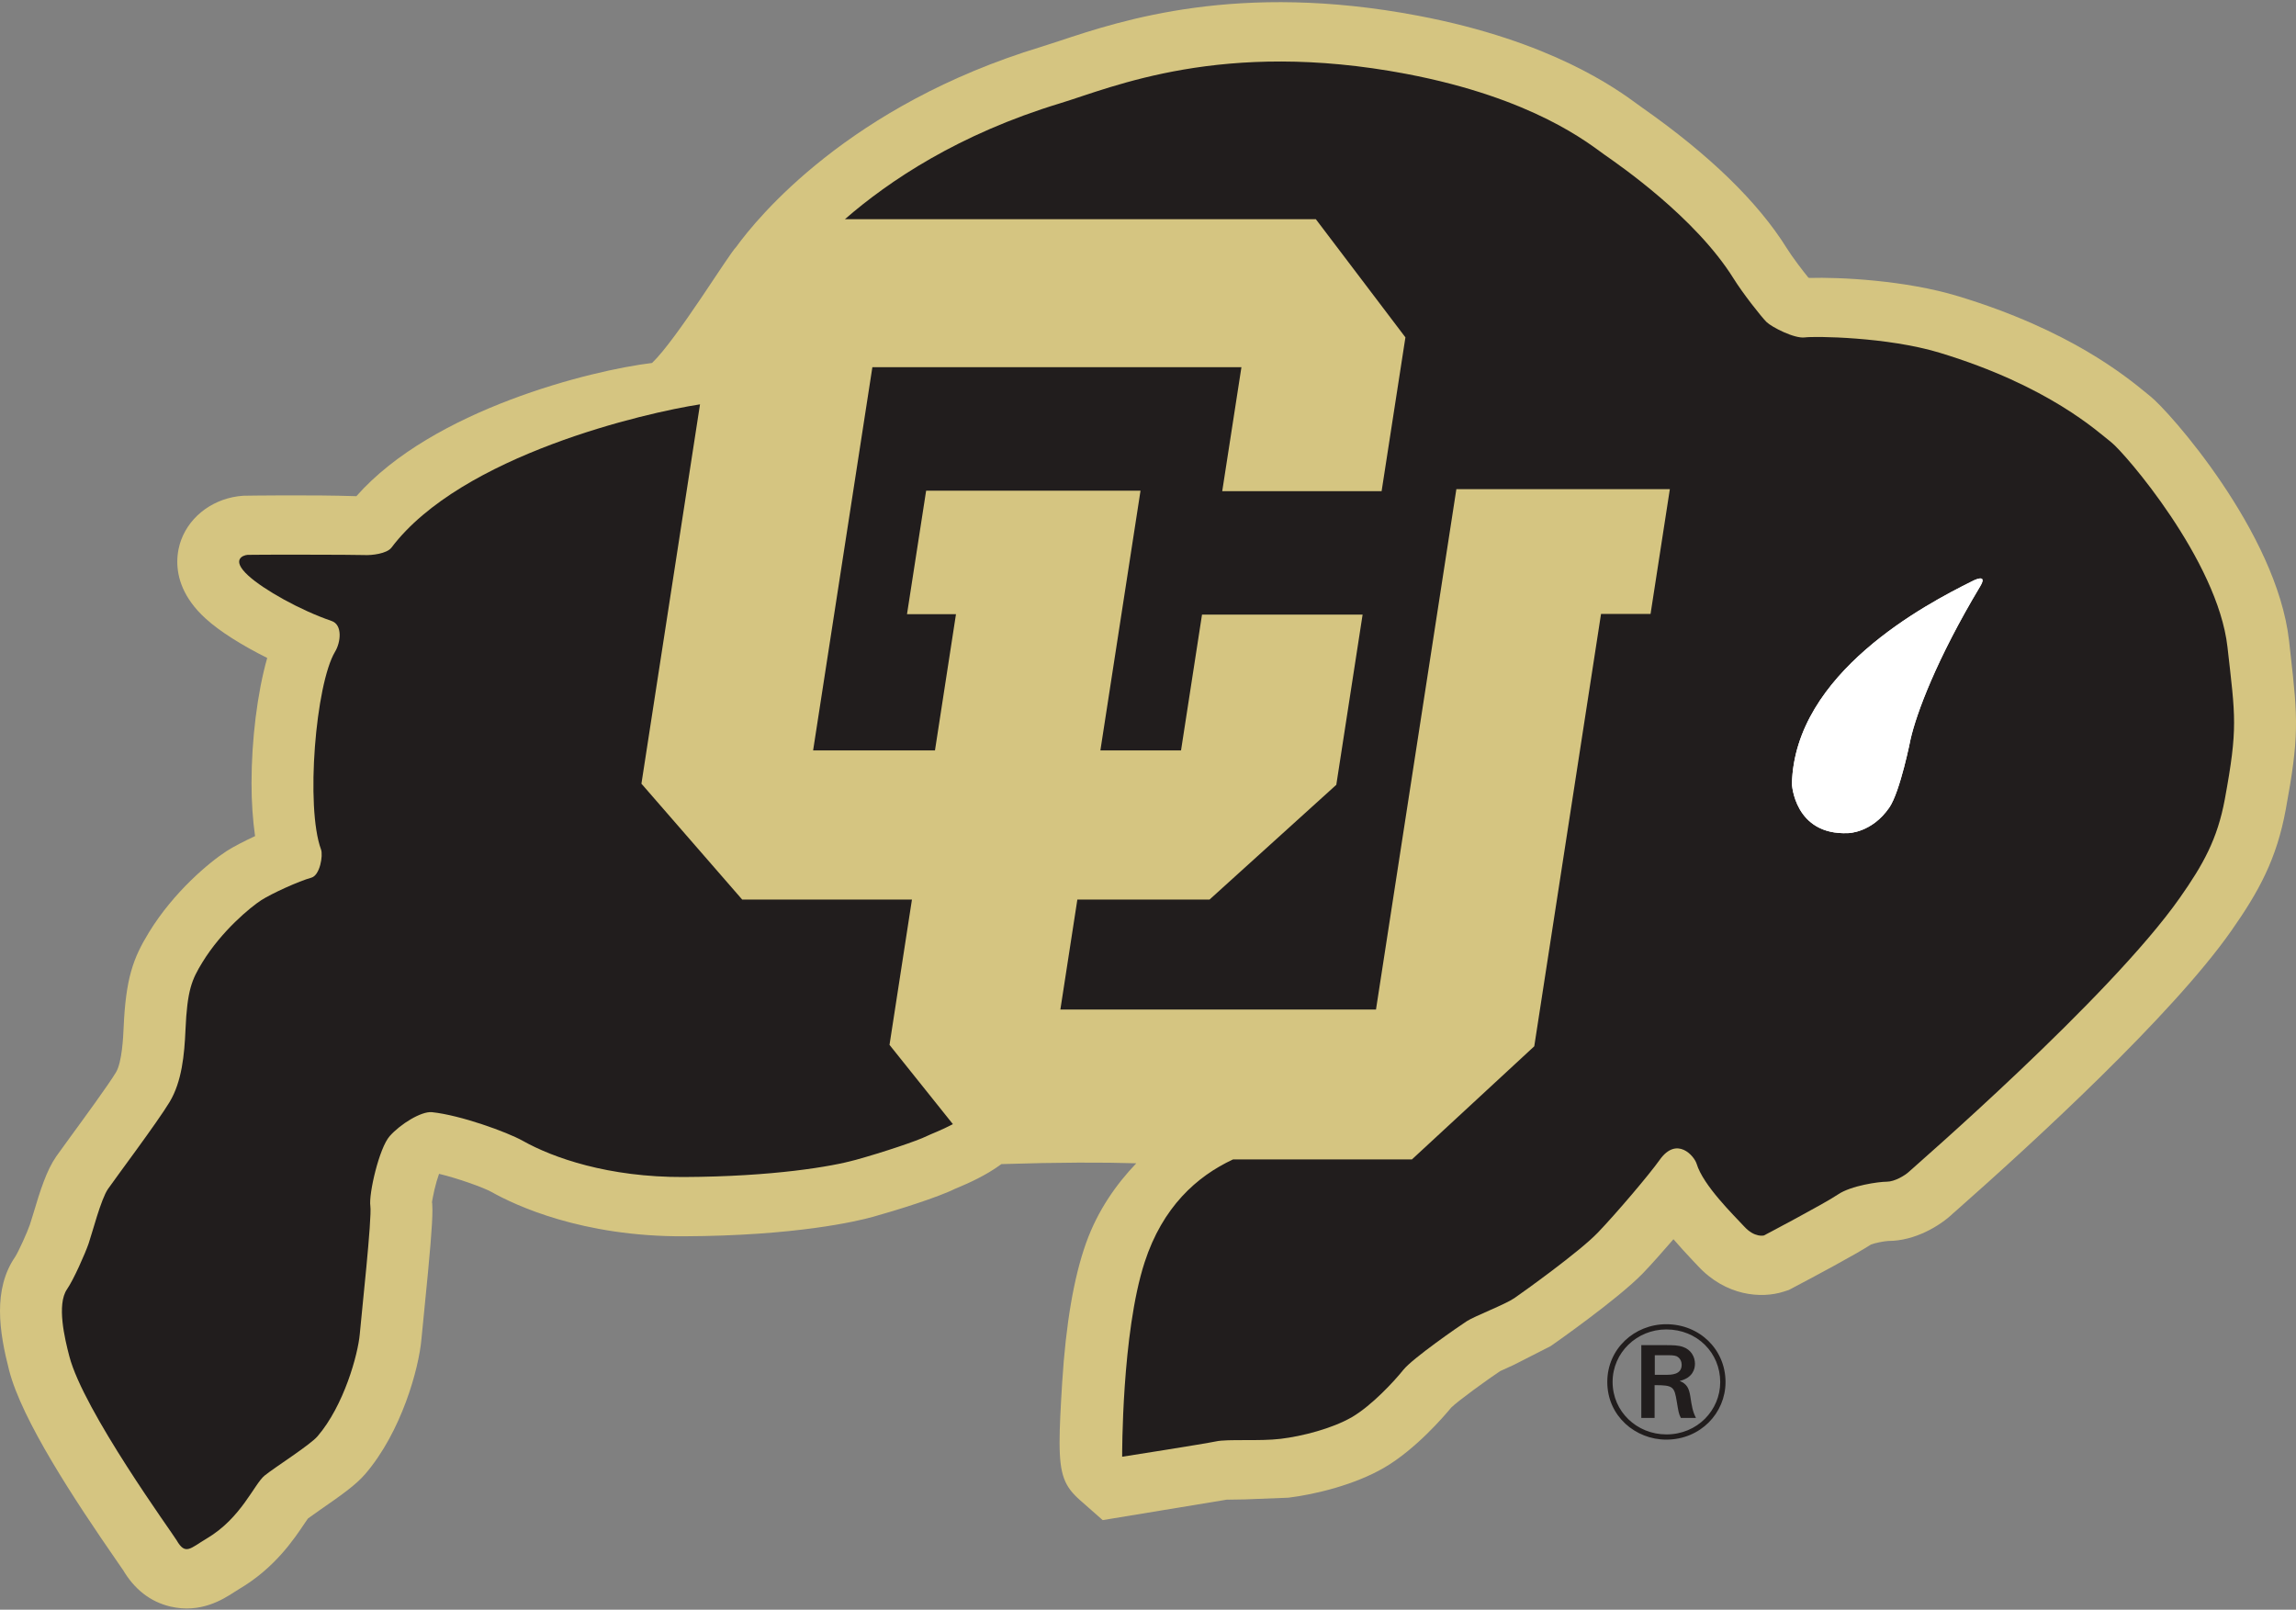 <svg width="843" height="591" viewBox="0 0 843 591" fill="none" xmlns="http://www.w3.org/2000/svg">
<rect x="0" y="0" width="843" height="591" fill="#808080" stroke="none"/>
<path fill-rule="evenodd" clip-rule="evenodd" d="M388.946 15.038L382.357 17.167C311.6 38.652 277.998 80.034 270.287 90.683C267.622 93.218 248.419 124.683 239.402 133.265C217.171 135.941 158.907 150.347 130.849 182.175C114.901 181.62 89.553 181.991 89.272 182.011C78.872 182.73 69.953 189.066 66.547 198.159C65.877 199.905 65.094 202.765 65.094 206.265C65.094 212.007 67.212 219.562 75.477 227.089C80.667 231.859 89.121 237.085 98.108 241.57C94.449 254.429 92.352 271.722 92.352 287.546C92.352 294.527 92.813 301.109 93.649 306.976C89.618 308.851 85.742 310.843 83.176 312.495C76.889 316.558 63.817 327.417 54.695 342.308C48.893 351.8 46.18 359.116 45.384 377.386C45.246 380.503 44.834 389.976 42.577 393.714C39.848 398.245 30.766 410.667 25.887 417.339L20.673 424.546C17.091 429.73 14.834 436.831 12.023 446.265L10.938 449.73C10.065 452.308 6.813 459.515 5.553 461.468C1.477 467.398 0 474.253 0 481.331C0 488.597 1.546 496.109 3.354 503.128C8.062 521.382 27.139 550.394 43.23 573.617L45.392 576.753L44.936 576.011C49.211 583.46 55.156 588.109 62.614 589.859C73.731 592.437 81.891 587.183 85.808 584.671L87.754 583.441C100.801 575.765 107.843 565.289 112.025 559.019C112.025 559.019 112.58 558.218 113.078 557.503C114.726 556.331 117.447 554.398 117.447 554.398C125.545 548.804 130.678 545.171 134.113 541.167C147.344 525.777 153.794 502.562 154.749 491.558L155.643 482.437C157.976 459.234 158.768 449.554 158.768 444.261C158.768 442.327 158.662 440.98 158.47 439.769C158.47 439.82 158.629 441.831 158.629 441.831C158.735 439.644 160.029 434.202 161.2 430.972C168.314 432.671 177.527 436.011 180.407 437.601C189.212 442.562 213.788 454.085 251.152 453.902C292.183 453.714 314.504 448.413 320.371 446.8C328.845 444.456 344.598 439.546 350.893 436.351L350.354 436.605L351.48 436.128C355.809 434.32 362.022 431.546 367.677 427.398C389.072 426.722 405.265 426.722 417.194 427.105C409.998 434.644 403.07 444.273 398.745 456.421C394.261 468.98 391.332 486.187 389.993 507.542C389.407 516.996 389.035 524.046 389.035 529.488C389.035 541.703 390.928 545.843 396.645 550.874L404.865 558.109L451.437 550.433C451.396 550.433 450.429 550.609 450.429 550.609L457.054 550.503L473.039 549.878C482.962 548.667 497.389 545.14 508.167 538.89C519.836 532.105 530.383 519.761 532.801 516.82C535.531 514.136 546.763 506.07 550.81 503.394C551.271 503.218 555.677 501.175 555.677 501.175L569.325 494.234C569.582 494.078 594.028 477.015 603.276 467.417C606.194 464.37 610.319 459.749 614.427 454.984C616.72 457.64 619.111 460.249 621.506 462.788L623.3 464.683C633.644 475.933 646.793 476.851 654.928 474.214L656.838 473.589L658.591 472.659C665.356 469.105 680.916 460.816 686.934 456.937C688.24 456.39 691.679 455.706 693.271 455.62H693.312C702.988 455.62 712.275 450.132 717.15 445.425C716.729 445.804 718.268 444.456 718.268 444.456C746.656 419.39 797.532 372.718 819.249 341.734C829.387 327.288 835.902 315.374 839.235 297.222C844.177 270.57 843.708 263.894 840.97 239.917L840.444 235.195C835.931 195.335 796.104 150.62 789.474 145.468C789.486 145.468 788.262 144.48 788.262 144.48C780.498 138.109 759.895 121.171 719.002 108.769C699.472 102.835 675.291 101.722 664.275 102.046C664.14 101.98 664.051 101.941 663.916 101.874C662.092 99.632 658.152 94.538 656.029 91.116C645.475 74.183 627.666 56.87 603.085 39.624L602.473 39.179C602.452 39.179 601.433 38.433 601.433 38.433C593.551 32.644 569.549 15.046 520.672 5.769C454.611 -6.763 411.89 7.417 388.946 15.038Z" fill="#D5C581"/>
<path fill-rule="evenodd" clip-rule="evenodd" d="M326.593 383.628L334.83 330.269H272.498L235.506 287.73L257.015 148.456C237.237 151.487 169.462 167.015 143.73 201.058C142.066 203.257 136.57 203.964 133.538 203.784C130.879 203.632 92.613 203.609 90.92 203.714C89.215 203.835 84.735 205.48 91.169 211.343C96.824 216.523 110.198 224.03 121.747 227.987C125.839 229.382 125.105 235.843 123.033 239.253C115.885 251.167 112.135 296.362 117.875 311.898C118.671 314.097 117.48 321.37 114.314 322.241C109.789 323.48 99.757 328.03 95.885 330.53C92.005 333.042 81.398 341.741 74.311 353.316C70.443 359.652 68.73 363.413 68.093 378.284C67.706 387.066 66.804 397.085 62.275 404.593C57.751 412.105 42.231 432.769 39.644 436.538C37.05 440.288 33.839 452.808 32.537 456.566C31.236 460.327 27.025 469.839 24.61 473.335C20.747 478.941 23.786 491.558 25.438 497.894C30.599 517.933 63.45 563.089 64.858 565.531C68.093 571.175 69.872 568.433 75.849 564.898C88.615 557.386 93.303 544.867 97.179 541.734C101.059 538.617 113.804 530.562 116.582 527.339C126.28 516.058 131.449 497.269 132.102 489.761C132.751 482.23 136.619 447.183 135.978 442.788C135.325 438.402 139.201 421.499 143.085 417.124C146.957 412.73 154.685 407.933 158.601 408.335C169.106 409.437 186.124 415.609 191.893 418.823C203.051 425.101 223.402 432.269 251.042 432.144C284.016 431.987 305.406 428.277 314.081 425.874C324.26 423.062 336.862 418.823 340.261 417.124C341.513 416.48 345.818 414.886 349.868 412.73L326.593 383.628Z" fill="#211D1D"/>
<path fill-rule="evenodd" clip-rule="evenodd" d="M817.837 237.534C814.239 205.698 780.017 166.148 775.175 162.386C770.332 158.628 752.376 141.714 712.153 129.507C692.823 123.648 666.071 123.402 662.68 123.882C658.846 124.398 650.555 120.116 648.618 118.245C646.692 116.351 639.907 107.734 636.5 102.265C622.457 79.726 594.314 60.456 588.99 56.714C583.646 52.956 563.286 36.034 516.267 27.116C448.744 14.312 408.428 32.085 389.224 37.925C352.052 49.202 326.431 66.37 310.233 80.468H483.118L516.014 123.862L507.271 180.339H448.753L455.803 134.808H320.303L298.545 275.511H343.285L351 225.487H333.016L340.037 180.163H418.754L404.017 275.511H433.629L441.332 225.652H500.294L490.637 288.144L444.102 330.269H395.563L389.326 370.64H505.21L534.72 179.589L613.102 179.589L606.016 225.417H587.835L563.32 384.144L518.4 425.687H452.71C439.402 431.878 426.853 443.159 420.255 463.46C411.797 489.527 412.013 534.839 412.013 534.839C412.013 534.839 442.075 530.14 446.439 529.214C450.793 528.265 462.445 529.214 470.205 528.265C477.969 527.339 489.107 524.515 496.377 520.296C503.639 516.058 511.901 507.132 515.28 502.905C518.694 498.675 535.646 486.948 538.563 485.062C541.472 483.187 552.626 478.941 556.024 476.597C559.411 474.261 579.77 459.691 586.57 452.652C593.355 445.601 605.636 431.136 609.349 425.874C615.652 416.968 622.057 424.398 622.935 427.288C625.362 435.269 636.5 446.089 640.388 450.296C644.264 454.546 647.65 453.597 647.65 453.597C647.65 453.597 669.963 441.87 674.81 438.558C679.645 435.269 689.844 433.862 692.75 433.862C695.658 433.862 699.534 431.519 700.99 430.12C702.443 428.706 774.685 366.226 800.375 329.593C808.874 317.476 814.149 308.148 816.87 293.421C821.713 267.132 820.755 263.374 817.837 237.534Z" fill="#211D1D"/>
<path d="M693.69 296.469C687.24 305.863 678.513 305.882 678.513 305.882C658.787 306.714 657.918 287.813 657.918 287.813C658.937 247.035 707.195 221.801 723.93 213.477C723.93 213.477 730.164 210.055 727.051 215.258C710.936 242.125 703.6 262.051 701.483 271.414C701.483 271.414 697.697 290.61 693.69 296.469Z" fill="white"/>
<path d="M693.69 296.469C687.24 305.863 678.521 305.882 678.521 305.882C658.787 306.714 657.918 287.813 657.918 287.813C658.946 247.035 707.195 221.801 723.93 213.477C723.93 213.477 730.164 210.055 727.051 215.258C710.943 242.125 703.6 262.051 701.483 271.414C701.483 271.414 697.697 290.61 693.69 296.469Z" fill="white"/>
<path d="M607.574 504.761H611.592C613.599 504.761 617.447 504.761 617.447 501.069C617.447 499.995 616.957 498.569 615.501 497.913C614.517 497.562 613.665 497.562 610.675 497.562H607.574V504.761ZM611.531 493.87C614.326 493.87 616.285 493.929 617.929 494.526C620.927 495.542 622.323 498.206 622.323 500.718C622.323 502.562 621.588 505.835 616.713 507.015C619.332 508.089 620.119 509.644 620.609 512.612C621.16 516.292 621.466 518.198 622.689 520.589H617.141C616.333 519.038 616.223 518.023 615.673 514.761C614.755 509.097 614.399 508.558 607.5 508.558V520.589H602.624V493.87H611.531ZM611.788 488.101C601.046 488.101 592.083 496.546 592.083 507.378C592.083 518.265 600.985 526.644 611.837 526.644C623.232 526.644 631.596 517.73 631.596 507.437C631.596 496.722 623.179 488.101 611.788 488.101ZM611.788 528.558C600.495 528.558 590.133 519.925 590.133 507.378C590.133 495.179 600.141 486.187 611.788 486.187C623.975 486.187 633.542 495.413 633.542 507.437C633.542 518.733 624.391 528.558 611.788 528.558Z" fill="#211D1D"/>
</svg>
